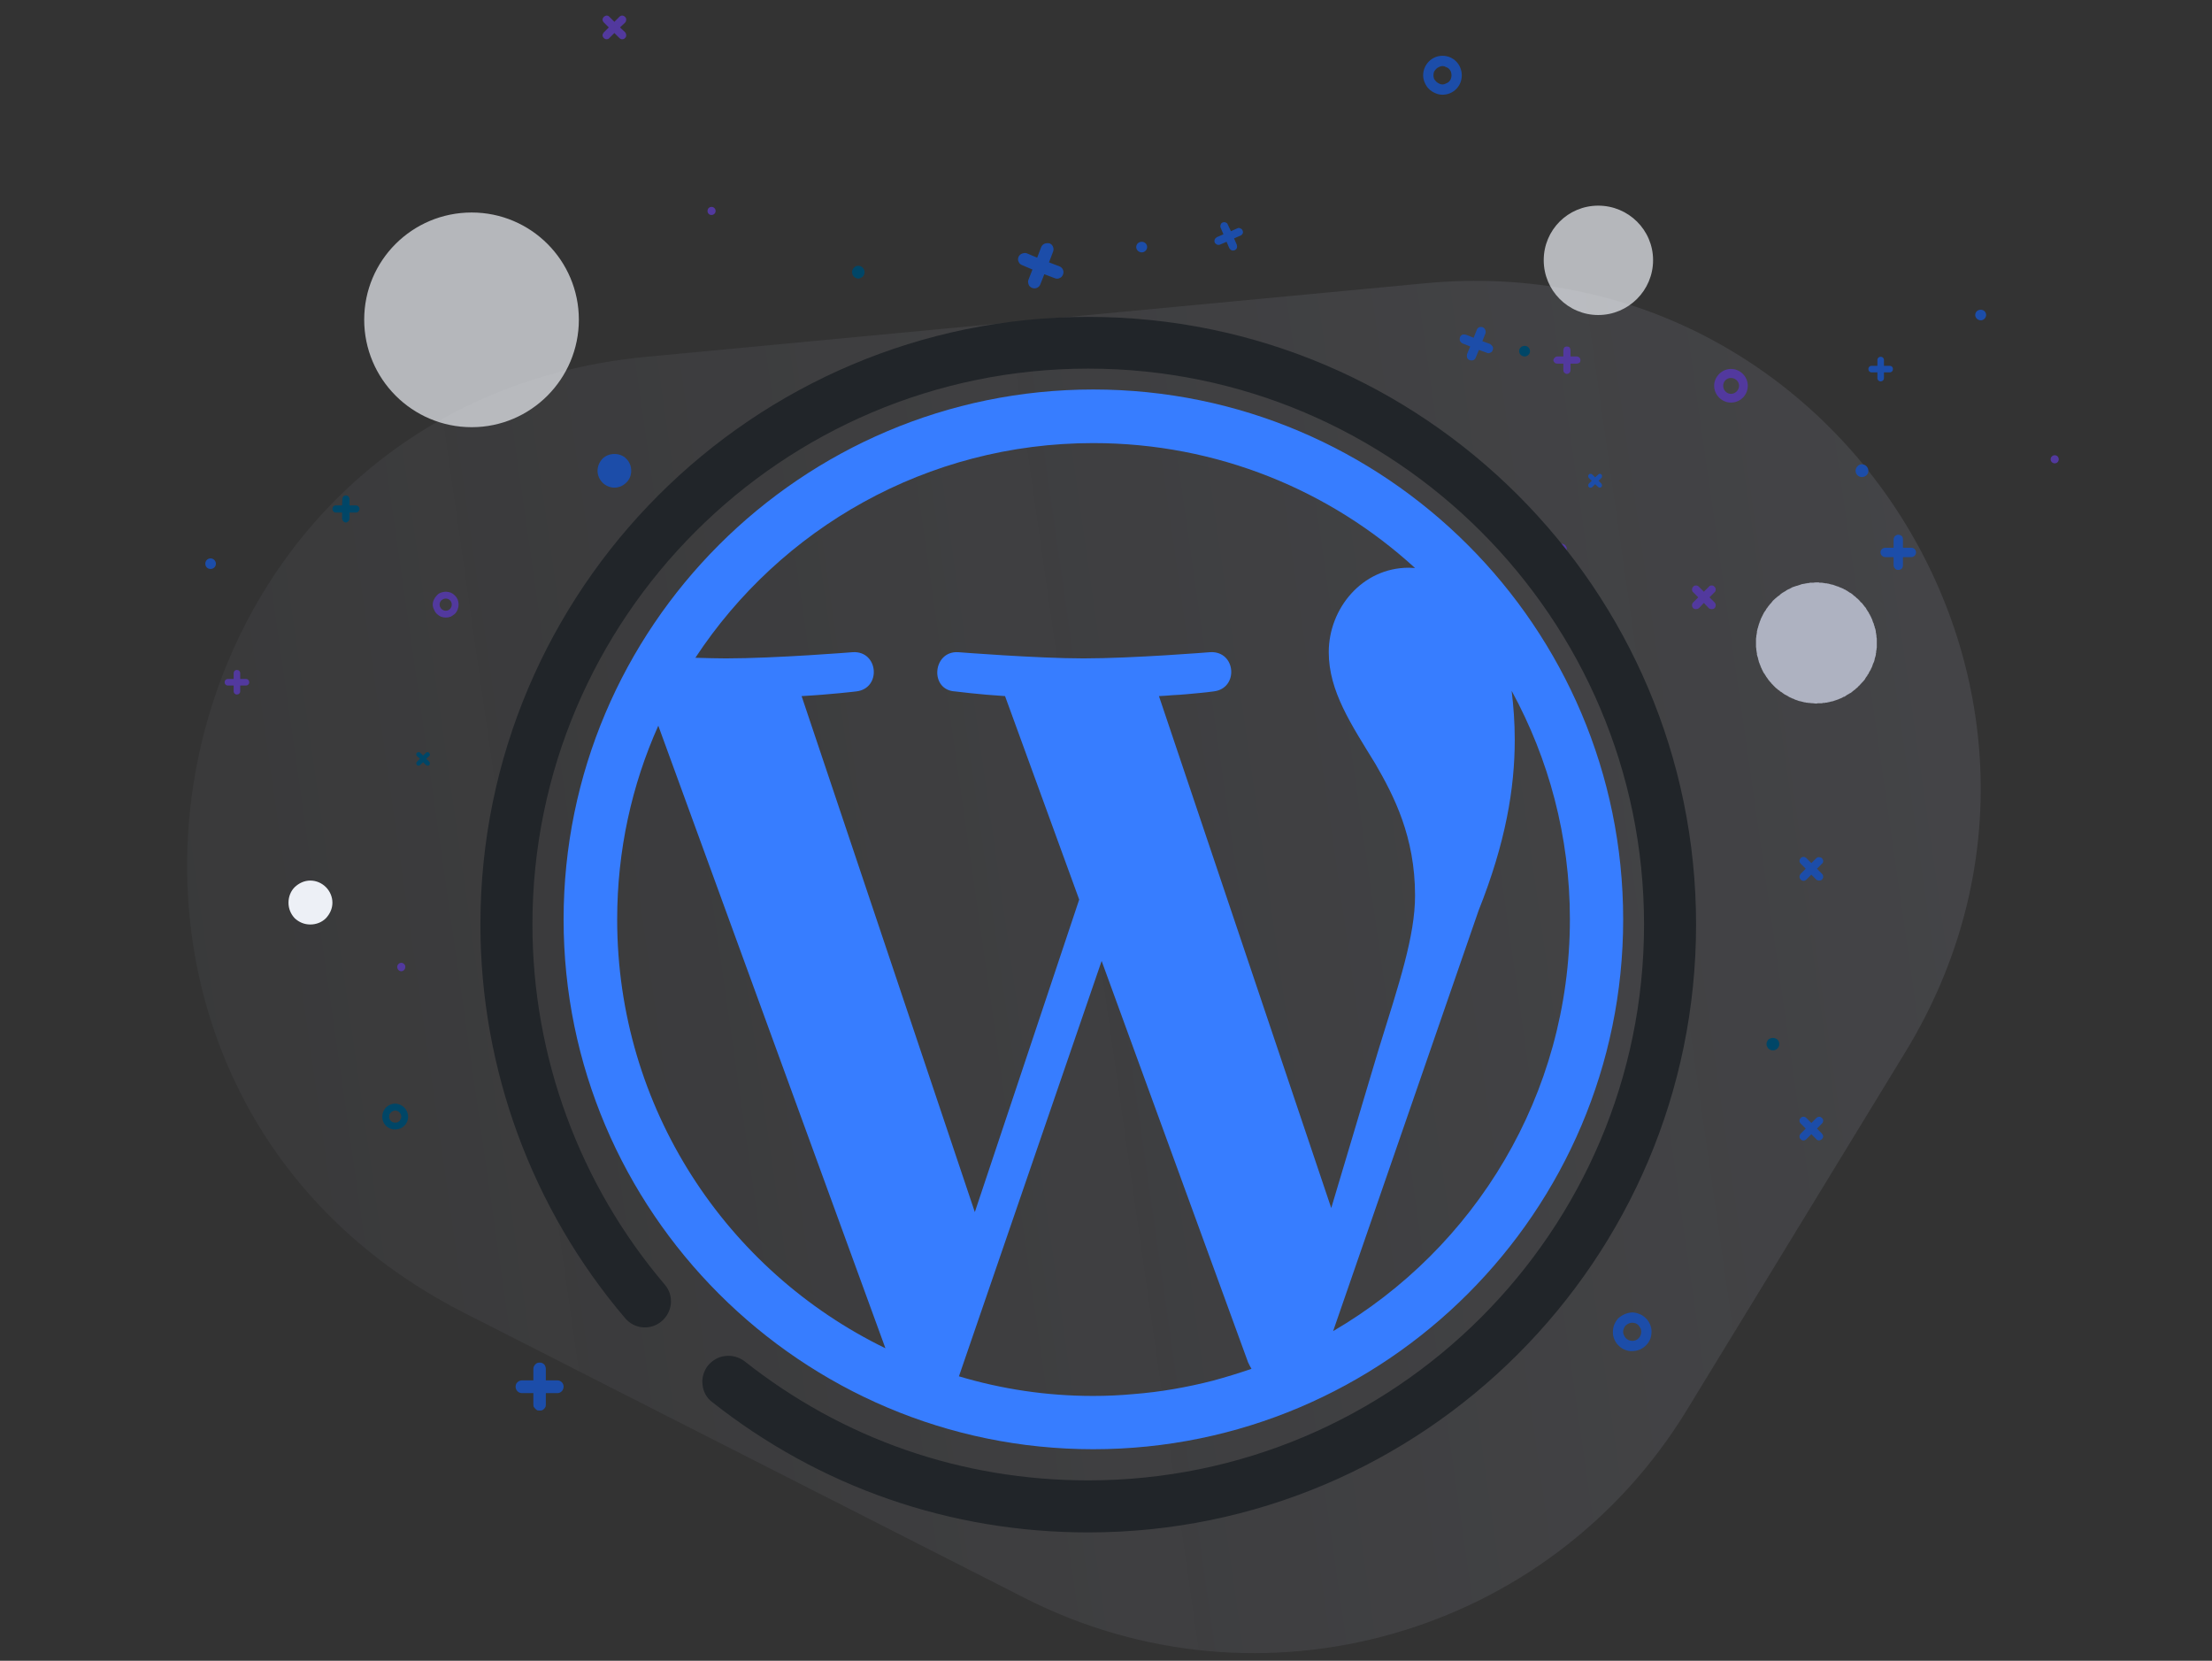 <svg version="1.2" xmlns="http://www.w3.org/2000/svg" viewBox="0 0 710 533" width="710" height="533"><rect x="0" y="0" width="710" height="533" fill="#333333" stroke="none"/><defs><linearGradient id="P" gradientUnits="userSpaceOnUse"/><linearGradient id="g1" x2="1" href="#P" gradientTransform="matrix(-650.906,101.51,-78.07,-500.6,646.045,270.131)"><stop stop-color="#dde0fd" stop-opacity="1"/><stop offset="1" stop-color="#dde0fd" stop-opacity=".3"/></linearGradient></defs><style>.a{opacity:.1;fill:url(#g1)}.b{opacity:.7;fill:#edf0f6}.c{fill:#1C4DA9}.d{fill:#edf0f6}.e{fill:#52399e}.f{fill:#004667}.g{opacity:.7;fill:#dce1f6}.h{fill:#212529}.i{fill:#377dff}</style><path class="a" d="m541.4 452.6l70.2-115c69.8-114.3-20.8-259.3-154.1-246.7l-249.9 23.6c-162.2 15.3-203.7 233.1-58.5 306.9l179.7 91.4c75.7 38.6 168.3 12.3 212.6-60.2z"/><path class="b" d="m151.4 68.2c-19.1 0-34.5 15.4-34.5 34.4 0 19 15.4 34.5 34.5 34.5 19 0 34.4-15.5 34.4-34.5 0-19-15.4-34.4-34.4-34.4zm361.6-2.2c-9.7 0-17.5 7.8-17.5 17.5 0 9.7 7.8 17.6 17.5 17.6 9.7 0 17.6-7.9 17.6-17.6 0-9.7-7.9-17.5-17.6-17.5z"/><path class="c" d="m197.2 145.7c-1.4 0-2.8 0.5-3.8 1.5-1 1.1-1.6 2.4-1.6 3.9 0 1.4 0.6 2.8 1.6 3.8 1 1 2.4 1.6 3.8 1.6 1.5 0 2.8-0.6 3.8-1.6 1.1-1 1.6-2.4 1.6-3.8 0-1.5-0.5-2.8-1.6-3.9-1-1-2.3-1.5-3.8-1.5z"/><path class="d" d="m99.6 282.6c-1.9 0-3.6 0.8-5 2.1-1.3 1.3-2 3.1-2 5 0 1.9 0.7 3.6 2 5 1.4 1.3 3.1 2 5 2 1.9 0 3.7-0.7 5-2 1.3-1.4 2.1-3.1 2.1-5 0-1.9-0.8-3.7-2.1-5-1.3-1.3-3.1-2.1-5-2.1z"/><path fill-rule="evenodd" class="c" d="m463 30.4q-1.2 0-2.3-0.5-1.2-0.5-2.1-1.4-0.8-0.8-1.3-2-0.5-1.1-0.5-2.3c0-3.5 2.8-6.3 6.2-6.3 3.5 0 6.2 2.8 6.2 6.3 0 3.4-2.7 6.2-6.2 6.2zm0-9.2q-0.6 0-1.1 0.3-0.5 0.2-0.9 0.6-0.4 0.4-0.7 0.9-0.2 0.6-0.2 1.2 0 0.5 0.2 1.1 0.3 0.5 0.7 0.9 0.4 0.4 0.9 0.6 0.5 0.3 1.1 0.3 0.6 0 1.1-0.3 0.6-0.2 1-0.6 0.4-0.4 0.6-0.9 0.2-0.6 0.2-1.1 0-0.6-0.2-1.2-0.2-0.5-0.6-0.9-0.4-0.4-1-0.6-0.5-0.3-1.1-0.3z"/><path fill-rule="evenodd" class="e" d="m143.1 198.2q-0.8 0-1.6-0.3-0.8-0.4-1.3-0.9-0.6-0.6-0.9-1.4-0.4-0.8-0.4-1.6 0-0.8 0.4-1.6 0.3-0.7 0.9-1.3 0.5-0.6 1.3-0.9 0.8-0.3 1.6-0.3 0.8 0 1.6 0.3 0.7 0.3 1.3 0.9 0.6 0.6 0.9 1.3 0.3 0.8 0.3 1.6 0 0.8-0.3 1.6-0.3 0.8-0.9 1.4-0.6 0.5-1.3 0.9-0.8 0.3-1.6 0.3zm0-6.1c-1.1 0-2 0.9-2 1.9 0 1.1 0.9 2 2 2 1.1 0 1.9-0.9 1.9-2 0-1-0.8-1.9-1.9-1.9z"/><path fill-rule="evenodd" class="f" d="m126.8 362.5c-2.3 0-4.1-1.8-4.1-4.1 0-2.3 1.8-4.2 4.1-4.2 2.3 0 4.2 1.9 4.2 4.2 0 2.3-1.9 4.1-4.2 4.1zm0-6.1q-0.4 0-0.7 0.2-0.4 0.1-0.6 0.4-0.3 0.3-0.5 0.6-0.1 0.4-0.1 0.8c0 1.1 0.9 1.9 1.9 1.9q0.4 0 0.8-0.1 0.3-0.2 0.6-0.4 0.3-0.3 0.4-0.7 0.2-0.3 0.2-0.7c0-1.1-0.9-2-2-2z"/><path fill-rule="evenodd" class="e" d="m555.6 129.2c-2.9 0-5.4-2.4-5.4-5.4 0-2.9 2.5-5.4 5.4-5.4 3 0 5.4 2.5 5.4 5.4 0 3-2.4 5.4-5.4 5.4zm0-7.9c-1.4 0-2.5 1.1-2.5 2.5 0 1.4 1.1 2.6 2.5 2.6 1.4 0 2.6-1.2 2.6-2.6 0-1.4-1.2-2.5-2.6-2.5z"/><path class="c" d="m613.5 175.8h-2.7v-2.7c0-0.4-0.1-0.8-0.4-1.1-0.3-0.2-0.7-0.4-1.1-0.4-0.4 0-0.7 0.2-1 0.4-0.3 0.3-0.5 0.7-0.5 1.1v2.7h-2.6c-0.9 0-1.6 0.6-1.6 1.5 0 0.8 0.7 1.5 1.6 1.5h2.6v2.6c0 0.4 0.2 0.8 0.5 1.1 0.2 0.3 0.6 0.4 1 0.4 0.4 0 0.8-0.1 1.1-0.4 0.3-0.3 0.4-0.7 0.4-1.1v-2.6h2.7c0.8 0 1.5-0.7 1.5-1.5 0-0.9-0.7-1.5-1.5-1.5zm-434.6 267.2h-3.7v-3.6c0-0.6-0.2-1.1-0.5-1.5-0.4-0.4-0.9-0.6-1.5-0.6-0.5 0-1.1 0.2-1.4 0.6-0.4 0.4-0.6 0.9-0.6 1.5v3.6h-3.6c-0.6 0-1.1 0.2-1.5 0.6-0.4 0.3-0.6 0.9-0.6 1.4 0 0.6 0.2 1.1 0.6 1.5 0.4 0.4 0.9 0.6 1.5 0.6h3.6v3.6q0 0.4 0.1 0.8 0.2 0.3 0.5 0.6 0.3 0.3 0.6 0.5 0.4 0.1 0.8 0.1 0.4 0 0.8-0.1 0.4-0.2 0.7-0.5 0.2-0.3 0.4-0.6 0.1-0.4 0.1-0.8v-3.6h3.7c1.1 0 2-0.9 2-2.1 0-1.1-0.9-2-2-2z"/><path class="e" d="m506.1 114.4h-2v-2c0-0.3-0.1-0.6-0.3-0.9-0.2-0.2-0.5-0.3-0.9-0.3-0.3 0-0.6 0.1-0.8 0.3-0.2 0.3-0.3 0.6-0.3 0.9v2h-2c-0.3 0-0.6 0.2-0.8 0.4-0.2 0.2-0.4 0.5-0.4 0.8 0 0.3 0.2 0.6 0.4 0.8 0.2 0.2 0.5 0.3 0.8 0.3h2v2.1c0 0.3 0.1 0.6 0.3 0.8 0.2 0.2 0.5 0.4 0.8 0.4 0.4 0 0.7-0.2 0.9-0.4 0.2-0.2 0.3-0.5 0.3-0.8v-2.1h2c0.3 0 0.6-0.1 0.9-0.3 0.2-0.2 0.3-0.5 0.3-0.8 0-0.3-0.1-0.6-0.3-0.8-0.3-0.3-0.6-0.4-0.9-0.4z"/><path class="f" d="m114.2 162.2h-2v-2c0-0.4-0.2-0.6-0.4-0.9-0.2-0.2-0.5-0.3-0.8-0.3-0.3 0-0.6 0.1-0.8 0.3-0.2 0.3-0.3 0.5-0.3 0.9l-0.1 2h-2c-0.3 0-0.6 0.1-0.8 0.3-0.2 0.3-0.3 0.6-0.3 0.8 0 0.3 0.1 0.6 0.3 0.8 0.2 0.3 0.5 0.4 0.8 0.4h2v2c0.1 0.3 0.2 0.6 0.4 0.8 0.2 0.2 0.5 0.4 0.8 0.4 0.3 0 0.6-0.2 0.8-0.4 0.2-0.2 0.3-0.5 0.4-0.8v-2h2c0.3 0 0.6-0.1 0.8-0.3 0.2-0.3 0.4-0.5 0.4-0.9 0-0.3-0.2-0.6-0.4-0.8-0.2-0.2-0.5-0.3-0.8-0.3z"/><path class="c" d="m606.6 117.4h-1.9v-1.9c0-0.3-0.1-0.5-0.3-0.7-0.2-0.2-0.5-0.3-0.8-0.3-0.2 0-0.5 0.1-0.7 0.3-0.2 0.2-0.3 0.4-0.3 0.7v1.9h-1.9c-0.3 0-0.5 0.1-0.7 0.3-0.2 0.2-0.3 0.5-0.3 0.7 0 0.3 0.1 0.6 0.3 0.8 0.2 0.2 0.4 0.3 0.7 0.3h1.9v1.9c0 0.2 0.1 0.5 0.3 0.7 0.2 0.2 0.5 0.3 0.7 0.3 0.3 0 0.6-0.1 0.8-0.3 0.2-0.2 0.3-0.5 0.3-0.7v-1.9h1.9c0.3 0 0.5-0.1 0.7-0.3 0.2-0.2 0.3-0.5 0.3-0.8 0-0.2-0.1-0.5-0.3-0.7-0.2-0.2-0.4-0.3-0.7-0.3z"/><path class="e" d="m79 217.9h-1.9v-1.9c0-0.2-0.1-0.5-0.3-0.7-0.2-0.2-0.5-0.3-0.8-0.3-0.2 0-0.5 0.1-0.7 0.3-0.2 0.2-0.3 0.5-0.3 0.7v1.9h-1.9c-0.3 0-0.5 0.1-0.7 0.3-0.2 0.2-0.3 0.5-0.3 0.8 0 0.2 0.1 0.5 0.3 0.7 0.2 0.2 0.4 0.3 0.7 0.3h1.9v1.9q0 0.4 0.3 0.7 0.3 0.3 0.7 0.3 0.5 0 0.8-0.3 0.3-0.3 0.3-0.7v-1.9h1.9q0.4 0 0.7-0.3 0.3-0.3 0.3-0.7 0-0.5-0.3-0.8-0.3-0.3-0.7-0.3z"/><path class="c" d="m513 152.3l-1 0.9-0.9-0.9q-0.1-0.1-0.3-0.2-0.1 0-0.3 0-0.1 0-0.3 0-0.1 0.1-0.2 0.2-0.1 0.1-0.2 0.2 0 0.2 0 0.3 0 0.2 0 0.3 0.1 0.1 0.2 0.3l0.9 0.9-0.9 0.9q-0.1 0.1-0.2 0.3 0 0.1 0 0.3 0 0.1 0 0.3 0.1 0.1 0.2 0.2 0.1 0.1 0.2 0.2 0.2 0 0.3 0 0.2 0 0.3 0 0.2-0.1 0.3-0.2l0.9-0.9 1 0.9q0.2 0.2 0.5 0.2 0.3 0 0.5-0.2 0.2-0.2 0.2-0.5 0-0.3-0.2-0.6l-0.9-0.9 0.9-0.9q0.1-0.2 0.2-0.3 0-0.1 0-0.3 0-0.1 0-0.3-0.1-0.1-0.2-0.2-0.1-0.1-0.2-0.2-0.2 0-0.3 0-0.2 0-0.3 0-0.1 0.1-0.2 0.2z"/><path class="e" d="m198.8 5.4l-1.6 1.6-1.6-1.6c-0.2-0.3-0.6-0.4-0.9-0.4-0.3 0-0.6 0.2-0.9 0.4-0.2 0.2-0.4 0.6-0.4 0.9 0 0.3 0.2 0.7 0.4 0.9l1.6 1.6-1.6 1.6c-0.2 0.3-0.4 0.6-0.4 0.9 0 0.4 0.2 0.7 0.4 0.9 0.3 0.3 0.6 0.4 0.9 0.4 0.3 0 0.7-0.1 0.9-0.4l1.6-1.6 1.6 1.6c0.3 0.3 0.6 0.4 0.9 0.4 0.4 0 0.7-0.1 0.9-0.4 0.3-0.2 0.4-0.5 0.4-0.9 0-0.3-0.1-0.6-0.3-0.9l-1.7-1.6 1.7-1.6c0.2-0.2 0.3-0.6 0.3-0.9 0-0.3-0.1-0.7-0.4-0.9-0.2-0.2-0.5-0.4-0.9-0.4-0.3 0-0.6 0.1-0.9 0.4z"/><path class="c" d="m583 275.4l-1.6 1.6-1.6-1.6q-0.2-0.2-0.4-0.3-0.3-0.1-0.5-0.1-0.3 0-0.5 0.1-0.3 0.1-0.4 0.3-0.2 0.2-0.3 0.4-0.1 0.3-0.1 0.5 0 0.3 0.1 0.5 0.1 0.2 0.3 0.4l1.6 1.6-1.6 1.6q-0.2 0.2-0.3 0.5-0.1 0.2-0.1 0.5 0 0.2 0.1 0.4 0.1 0.3 0.3 0.5c0.5 0.5 1.3 0.5 1.8 0l1.6-1.6 1.6 1.6c0.2 0.2 0.6 0.3 0.9 0.3 0.4 0 0.7-0.1 0.9-0.3 0.3-0.3 0.4-0.6 0.4-0.9 0-0.4-0.1-0.7-0.4-1l-1.6-1.6 1.6-1.6c0.3-0.2 0.4-0.5 0.4-0.9 0-0.3-0.2-0.6-0.4-0.9-0.2-0.2-0.6-0.3-0.9-0.3-0.3-0.1-0.7 0.1-0.9 0.3z"/><path class="f" d="m136.7 241.6l-0.9 0.9-0.9-0.9q-0.2-0.2-0.5-0.2-0.3 0-0.6 0.2-0.2 0.2-0.2 0.5 0 0.3 0.2 0.5l1 0.9-1 1q-0.1 0.1-0.1 0.2-0.1 0.1-0.1 0.3 0 0.1 0.1 0.3 0 0.1 0.1 0.2 0.1 0.1 0.3 0.2 0.1 0 0.3 0 0.1 0 0.2 0 0.2-0.1 0.3-0.2l0.9-0.9 0.9 0.9q0.1 0.1 0.3 0.2 0.1 0 0.2 0 0.2 0 0.3 0 0.2-0.1 0.3-0.2 0.1-0.1 0.1-0.2 0.1-0.2 0.1-0.3 0-0.2-0.1-0.3 0-0.1-0.1-0.2l-1-1 1-0.9q0.2-0.2 0.2-0.5-0.1-0.3-0.3-0.5-0.2-0.2-0.5-0.2-0.3 0-0.5 0.2z"/><path class="c" d="m583 358.8l-1.6 1.6-1.6-1.6c-0.3-0.3-0.6-0.4-0.9-0.4-0.4 0-0.7 0.1-0.9 0.4-0.3 0.2-0.4 0.5-0.4 0.9 0 0.3 0.1 0.6 0.4 0.9l1.6 1.6-1.6 1.6c-0.3 0.3-0.4 0.6-0.4 0.9 0 0.4 0.1 0.7 0.4 0.9 0.2 0.3 0.5 0.4 0.9 0.4 0.3 0 0.6-0.1 0.9-0.4l1.6-1.6 1.6 1.6c0.2 0.3 0.6 0.4 0.9 0.4 0.3 0 0.6-0.2 0.9-0.4 0.2-0.2 0.4-0.6 0.4-0.9 0-0.3-0.2-0.6-0.4-0.9l-1.6-1.6 1.6-1.6q0.2-0.2 0.3-0.4 0.1-0.3 0.1-0.5 0-0.3-0.1-0.5-0.1-0.3-0.3-0.4-0.2-0.2-0.4-0.3-0.2-0.1-0.5-0.1-0.2 0-0.5 0.1-0.2 0.1-0.4 0.3z"/><path class="e" d="m548.5 188.3l-1.6 1.6-1.6-1.6c-0.3-0.3-0.6-0.4-0.9-0.4-0.4 0-0.7 0.1-0.9 0.4-0.3 0.2-0.4 0.6-0.4 0.9 0 0.3 0.1 0.7 0.4 0.9l1.6 1.6-1.6 1.6c-0.3 0.3-0.4 0.6-0.4 0.9 0 0.4 0.1 0.7 0.4 1 0.2 0.2 0.5 0.3 0.9 0.3 0.3 0 0.6-0.1 0.9-0.3l1.6-1.7 1.6 1.7c0.2 0.2 0.6 0.3 0.9 0.3 0.4 0 0.7-0.1 0.9-0.3 0.3-0.3 0.4-0.6 0.4-1 0-0.3-0.1-0.6-0.4-0.9l-1.6-1.6 1.6-1.6c0.3-0.2 0.4-0.6 0.4-0.9 0-0.3-0.1-0.7-0.4-0.9-0.2-0.3-0.5-0.4-0.9-0.4-0.3 0-0.7 0.1-0.9 0.4z"/><path class="e" d="m501.2 177.9c-0.9 0-1.7-0.7-1.7-1.7 0-0.9 0.8-1.7 1.7-1.7 1 0 1.7 0.8 1.7 1.7 0 1-0.7 1.7-1.7 1.7z"/><path class="e" d="m659.5 148.7c-0.7 0-1.3-0.6-1.3-1.3 0-0.7 0.6-1.3 1.3-1.3 0.8 0 1.3 0.6 1.3 1.3 0 0.7-0.5 1.3-1.3 1.3z"/><path class="e" d="m228.4 69c-0.8 0-1.3-0.6-1.3-1.3 0-0.7 0.5-1.3 1.3-1.3 0.7 0 1.3 0.6 1.3 1.3 0 0.7-0.6 1.3-1.3 1.3z"/><path class="f" d="m489.4 114.4c-1 0-1.8-0.8-1.8-1.7 0-1 0.8-1.7 1.8-1.7 0.9 0 1.7 0.7 1.7 1.7 0 0.9-0.8 1.7-1.7 1.7z"/><path class="c" d="m67.6 182.6c-1 0-1.7-0.7-1.7-1.7 0-0.9 0.7-1.7 1.7-1.7 0.9 0 1.7 0.8 1.7 1.7 0 1-0.8 1.7-1.7 1.7z"/><path class="c" d="m635.8 102.8c-1 0-1.8-0.8-1.8-1.7 0-1 0.8-1.7 1.8-1.7 0.9 0 1.7 0.7 1.7 1.7 0 0.9-0.8 1.7-1.7 1.7z"/><path fill-rule="evenodd" class="c" d="m529.7 429.7q-0.5 1.2-1.3 2-0.9 0.9-2 1.4-1.2 0.5-2.4 0.5-1.2 0.1-2.4-0.4-1.1-0.4-2-1.3-0.9-0.8-1.4-2-0.5-1.1-0.5-2.3 0-1.3 0.4-2.4 0.5-1.2 1.3-2.1 0.9-0.8 2-1.3 1.1-0.5 2.4-0.6 1.2 0 2.4 0.5 1.1 0.4 2 1.3 0.9 0.8 1.4 2 0.5 1.1 0.5 2.3 0 1.3-0.4 2.4zm-8.5-3.3c-0.3 0.7-0.3 1.5 0.1 2.2 0.3 0.7 0.8 1.2 1.5 1.5 0.8 0.3 1.6 0.3 2.3 0 0.7-0.3 1.2-0.9 1.5-1.6q0.2-0.5 0.2-1.1 0-0.6-0.2-1.1-0.3-0.5-0.7-1-0.4-0.4-0.9-0.6-0.6-0.2-1.2-0.2-0.5 0-1.1 0.3-0.5 0.2-0.9 0.6-0.4 0.4-0.6 1zm-46.4-321.4c0.3-0.1 0.7-0.1 1.1 0 0.4 0.2 0.7 0.5 0.8 0.8 0.2 0.4 0.2 0.8 0.1 1.2l-1 2.5 2.5 0.9c0.3 0.2 0.6 0.5 0.8 0.8 0.2 0.4 0.2 0.8 0 1.2-0.1 0.4-0.4 0.7-0.8 0.8-0.3 0.2-0.8 0.2-1.1 0l-2.5-0.9-1 2.4c-0.1 0.4-0.4 0.7-0.8 0.9-0.4 0.1-0.8 0.1-1.1 0-0.4-0.1-0.7-0.4-0.9-0.8-0.1-0.4-0.1-0.8 0-1.2l1-2.4-2.5-1c-0.4-0.2-0.6-0.5-0.8-0.8-0.1-0.4-0.1-0.8 0-1.1 0.1-0.4 0.4-0.7 0.8-0.9 0.3-0.1 0.7-0.1 1.1 0l2.5 1 1-2.5c0.1-0.4 0.4-0.7 0.8-0.9zm-139.5-26.8c0.5-0.2 1.1-0.2 1.6-0.1 0.5 0.2 0.9 0.6 1.1 1.1 0.2 0.5 0.2 1.1 0 1.6l-1.3 3.4 3.4 1.3c0.5 0.2 0.9 0.6 1.1 1.1 0.2 0.5 0.2 1 0 1.5-0.2 0.5-0.5 0.9-1 1.1-0.5 0.3-1.1 0.3-1.6 0.1l-3.4-1.3-1.3 3.3c-0.2 0.5-0.6 0.9-1.1 1.1-0.5 0.2-1 0.2-1.5 0-0.5-0.2-0.9-0.5-1.1-1-0.2-0.5-0.3-1.1-0.1-1.6l1.3-3.3-3.3-1.4c-0.5-0.2-0.9-0.5-1.1-1-0.3-0.5-0.3-1.1-0.1-1.6 0.2-0.5 0.6-0.9 1.1-1.1 0.5-0.2 1.1-0.3 1.6-0.1l3.3 1.4 1.3-3.4c0.2-0.5 0.6-0.9 1.1-1.1zm56.4-5.6q0-0.2 0.1-0.5 0.1-0.2 0.2-0.4 0.2-0.2 0.4-0.3 0.3-0.1 0.5-0.1 0.3 0 0.5 0.1 0.3 0.1 0.5 0.3 0.1 0.2 0.2 0.4l1 2.1 2-0.9c0.4-0.2 0.7-0.2 1 0 0.3 0.1 0.6 0.3 0.7 0.6 0.2 0.4 0.2 0.7 0.1 1-0.2 0.3-0.4 0.6-0.7 0.7l-2.1 0.9 0.9 2.1c0.1 0.4 0.1 0.7 0 1-0.1 0.3-0.4 0.6-0.7 0.7-0.3 0.1-0.6 0.2-1 0-0.3-0.1-0.5-0.3-0.7-0.6l-0.9-2.1-2.1 0.9q-0.2 0.1-0.5 0.1-0.2 0-0.5-0.1-0.2-0.1-0.4-0.3-0.2-0.1-0.3-0.4-0.1-0.2-0.1-0.5 0-0.2 0.1-0.5 0.1-0.2 0.3-0.4 0.2-0.2 0.4-0.3l2.1-0.9-0.9-2.1q-0.1-0.2-0.1-0.5z"/><path class="e" d="m128.8 311.7c-0.7 0-1.3-0.6-1.3-1.4 0-0.7 0.6-1.3 1.3-1.3 0.7 0 1.3 0.6 1.3 1.3 0 0.8-0.6 1.4-1.3 1.4z"/><path class="c" d="m366.5 81c-1 0-1.8-0.8-1.8-1.7 0-1 0.8-1.7 1.8-1.7 0.9 0 1.7 0.7 1.7 1.7 0 0.9-0.8 1.7-1.7 1.7z"/><path class="c" d="m597.6 153.1c-1.1 0-2-0.9-2-2 0-1.1 0.9-2.1 2-2.1 1.2 0 2.1 1 2.1 2.1 0 1.1-0.9 2-2.1 2z"/><path class="f" d="m571.1 335.1c0 0.5-0.2 1-0.6 1.4-0.4 0.4-0.9 0.6-1.4 0.6-0.6 0-1.1-0.2-1.5-0.6-0.3-0.4-0.6-0.9-0.6-1.4 0-0.6 0.3-1.1 0.6-1.5 0.4-0.3 0.9-0.5 1.5-0.5 0.5 0 1 0.2 1.4 0.5 0.4 0.4 0.6 0.9 0.6 1.5zm-293.6-247.8c0 0.6-0.2 1.1-0.6 1.5-0.4 0.3-0.9 0.6-1.4 0.6-0.5 0-1.1-0.3-1.4-0.6-0.4-0.4-0.6-0.9-0.6-1.5 0-0.5 0.2-1 0.6-1.4 0.3-0.4 0.9-0.6 1.4-0.6 0.5 0 1 0.2 1.4 0.6 0.4 0.4 0.6 0.9 0.6 1.4z"/><path class="g" d="m602.4 205.2q0-0.2 0-0.3-0.1-0.3-0.1-0.5 0-0.3 0-0.5-0.1-0.2-0.1-0.5 0-0.2-0.1-0.4 0-0.2 0-0.4-0.1-0.4-0.2-0.9-0.1 0-0.1-0.1v-0.1q-0.1-0.2-0.1-0.5-0.1-0.2-0.2-0.4 0-0.3-0.1-0.5-0.1-0.2-0.2-0.4-0.1-0.3-0.2-0.6 0-0.1-0.1-0.3 0-0.1-0.1-0.2 0-0.1-0.1-0.1 0-0.1 0-0.2-0.1-0.1-0.1-0.2-0.1-0.1-0.1-0.2-0.1-0.1-0.1-0.2-0.1-0.2-0.2-0.3 0-0.1-0.1-0.3-0.1-0.1-0.2-0.2 0-0.2-0.1-0.3-0.1-0.1-0.1-0.2-0.1-0.1-0.2-0.2 0-0.1-0.1-0.2-0.1-0.1-0.1-0.2-0.1-0.1-0.1-0.2 0 0-0.1 0 0-0.1-0.1-0.3-0.1-0.1-0.1-0.2-0.1-0.1-0.2-0.2-0.1-0.1-0.1-0.2-0.1 0-0.1 0-0.1-0.1-0.1-0.2-0.1-0.1-0.2-0.2-0.1-0.1-0.1-0.2-0.1-0.1-0.2-0.2-0.2-0.2-0.3-0.4-0.2-0.2-0.4-0.3-0.1-0.2-0.3-0.4-0.1-0.1-0.3-0.3 0 0 0 0 0 0 0 0 0 0 0 0 0-0.1-0.1-0.1-0.1-0.1-0.3-0.3-0.1-0.1-0.3-0.2-0.1-0.2-0.3-0.3-0.2-0.2-0.3-0.3-0.1 0-0.1 0l-0.1-0.1q-0.5-0.5-1.1-0.9h-0.1q-0.1-0.1-0.3-0.2-0.1-0.1-0.3-0.2-0.1-0.1-0.3-0.2-0.1-0.1-0.3-0.2h-0.1l-0.1-0.1q-0.2-0.1-0.3-0.2-0.2 0-0.3-0.1-0.1-0.1-0.3-0.2-0.1 0-0.3-0.1-0.1-0.1-0.2-0.1-0.5-0.2-1-0.4l-0.1-0.1q-0.1 0-0.2 0-0.5-0.2-1.1-0.4h-0.1q0-0.1-0.1-0.1-0.5-0.1-1-0.2l-0.2-0.1h-0.1q-0.2 0-0.3-0.1-0.1 0-0.3 0-0.1-0.1-0.2-0.1-0.2 0-0.3 0h-0.1q-0.6-0.1-1.2-0.2h-0.1-0.2q-0.2 0-0.3 0-0.1 0-0.2 0-0.1 0-0.2-0.1-0.1 0-0.2 0h-0.2q-0.2 0-0.4 0-0.5 0-1 0.1-0.6 0-1.2 0 0 0.1-0.1 0.1h-0.2q-0.1 0-0.3 0-0.1 0-0.2 0.1-0.2 0-0.3 0-0.2 0-0.3 0.1h-0.1q-0.6 0.1-1.2 0.2v0.1q-0.1 0-0.1 0-0.2 0-0.3 0.1-0.2 0-0.3 0.1-0.2 0-0.3 0.1-0.2 0-0.3 0.1-0.1 0-0.2 0-0.1 0.1-0.3 0.1-0.1 0.1-0.3 0.1-0.1 0.1-0.3 0.1-0.1 0.1-0.3 0.1-0.6 0.3-1.1 0.6-0.1 0-0.2 0.1 0 0-0.1 0-0.6 0.3-1.1 0.7h-0.1q0 0-0.1 0.1-0.6 0.3-1.1 0.7-0.1 0.1-0.1 0.1 0 0 0 0-0.2 0.1-0.3 0.3-0.2 0.1-0.3 0.2-0.2 0.1-0.3 0.2-0.2 0.1-0.3 0.3-0.1 0-0.1 0.1-0.1 0-0.1 0-0.6 0.6-1.2 1.1v0.1q-0.1 0.1-0.2 0.2-0.1 0.2-0.3 0.4-0.2 0.1-0.3 0.3-0.2 0.2-0.4 0.5 0 0 0 0-0.1 0.1-0.1 0.1 0 0-0.1 0.1 0 0 0 0.1-0.1 0.1-0.2 0.2 0 0.1-0.1 0.2-0.1 0.1-0.2 0.2-0.1 0.1-0.1 0.2-0.1 0.1-0.1 0.2-0.3 0.4-0.5 0.7-0.1 0.1-0.1 0.2l-0.1 0.1q-0.1 0.3-0.3 0.6-0.1 0.3-0.3 0.6-0.1 0.3-0.3 0.6-0.1 0.3-0.2 0.6l-0.1 0.2q0 0.1-0.1 0.2 0 0.2-0.1 0.4-0.1 0.2-0.2 0.5 0 0.2-0.1 0.4-0.1 0.2-0.1 0.4-0.1 0.2-0.1 0.3 0 0.1-0.1 0.2 0 0.1 0 0.2 0 0.1-0.1 0.3 0 0.2-0.1 0.4 0 0.2 0 0.5-0.1 0.2-0.1 0.4 0 0.1 0 0.1 0 0.1 0 0.2-0.1 0-0.1 0.1 0 0.1 0 0.1 0 0.2 0 0.4-0.1 0.3-0.1 0.7 0 0.1 0 0.3 0 0.5 0 0.9 0 0.5 0 1 0 0.2 0 0.3 0 0.3 0.1 0.7 0 0.1 0 0.3 0.1 0.3 0.1 0.6 0 0.2 0.1 0.4 0 0.3 0 0.5 0.1 0.2 0.1 0.4 0.1 0.3 0.2 0.5 0 0.2 0.1 0.4 0 0.3 0.1 0.5 0 0.1 0.1 0.2 0 0.2 0 0.3 0.1 0.1 0.1 0.2 0 0.1 0.1 0.2 0.1 0.2 0.1 0.4 0.1 0.1 0.1 0.2 0 0 0.1 0.1 0 0.2 0.1 0.4 0.1 0.1 0.1 0.3 0.1 0.1 0.2 0.3 0 0.2 0.1 0.3 0.3 0.6 0.6 1.2 0.1 0 0.1 0.1 0.1 0.1 0.1 0.1 0.2 0.4 0.5 0.8 0 0.1 0.1 0.2 0.3 0.4 0.6 0.8v0.1q0.1 0.1 0.2 0.2 0.2 0.3 0.4 0.5 0.1 0.1 0.3 0.3 0.2 0.2 0.3 0.4 0.1 0.1 0.2 0.1 0 0.1 0 0.1 0.6 0.6 1.2 1.2 0 0 0.1 0 0 0.1 0.1 0.1 0.1 0.1 0.3 0.3 0.1 0.1 0.3 0.2 0.1 0.1 0.3 0.2 0.1 0.2 0.3 0.3 0 0 0.1 0 0.5 0.4 1.1 0.8 0.1 0 0.1 0.1h0.1q0.5 0.3 1.1 0.6 0.1 0.1 0.1 0.1 0.2 0.1 0.4 0.2 0.1 0.1 0.3 0.1 0.1 0.1 0.3 0.2 0.2 0.1 0.3 0.1h0.1q0.5 0.3 1.1 0.5h0.2l0.1 0.1q0.5 0.2 1.1 0.3h0.1q0.1 0.1 0.3 0.1 0.2 0 0.3 0.1 0.2 0 0.4 0.1 0.1 0 0.3 0 0.1 0 0.2 0.1 0.5 0 0.9 0.1h0.2 0.1q0.6 0.1 1.2 0.1 0.5 0.1 1 0.1 0.2 0 0.4-0.1h0.2q0.4 0 0.9 0 0.1 0 0.2 0h0.1q0.1 0 0.3-0.1 0.1 0 0.3 0 0.1 0 0.3 0 0.1-0.1 0.3-0.1 0 0 0.1 0 0.1 0 0.3 0 0.1-0.1 0.3-0.1 0.2 0 0.3-0.1 0.2 0 0.3 0 0.1-0.1 0.2-0.1 0.5-0.1 1-0.2 0.1-0.1 0.1-0.1h0.1q0.1 0 0.3-0.1 0.1 0 0.3-0.1 0.1 0 0.3-0.1 0.1 0 0.2-0.1 0.1 0 0.2 0l0.1-0.1q0.5-0.2 1-0.4l0.2-0.1q0.2-0.1 0.3-0.2 0.2-0.1 0.4-0.1 0.1-0.1 0.3-0.2 0.1-0.1 0.3-0.2l0.1-0.1q0.6-0.3 1.2-0.7h0.1q0.6-0.5 1.1-0.9 0.1-0.1 0.1-0.1h0.1q0.1-0.1 0.2-0.2 0.2-0.2 0.3-0.3 0.1-0.1 0.3-0.2 0.1-0.1 0.2-0.2 0.1-0.2 0.2-0.3h0.1q0.6-0.6 1.2-1.3 0 0 0.1-0.1 0.4-0.4 0.7-0.8v-0.1q0.3-0.4 0.5-0.8 0.1 0 0.1 0 0-0.1 0.1-0.2 0.1-0.1 0.1-0.3 0.1-0.1 0.2-0.2 0.1-0.2 0.2-0.3 0.1-0.2 0.1-0.3 0.3-0.5 0.6-1v-0.1q0.1-0.1 0.1-0.2 0.2-0.3 0.3-0.6 0.1-0.2 0.1-0.3 0.1-0.3 0.2-0.6 0.1-0.2 0.2-0.4 0.1-0.3 0.2-0.5 0-0.2 0.1-0.4 0-0.3 0.1-0.5v-0.1q0-0.1 0.1-0.2 0.1-0.4 0.2-0.8v-0.4q0-0.1 0.1-0.3 0-0.1 0-0.2 0-0.2 0-0.3 0.1-0.2 0.1-0.3 0-0.4 0.1-0.8 0-0.2 0-0.3 0-0.6 0-1.2 0-0.1 0-0.2 0-0.2 0-0.3 0-0.2 0-0.3 0-0.1 0-0.3z"/><path class="h" d="m228.5 449.9c34.7 27.4 76.5 41.9 120.8 41.9 107.6 0 195.1-87.5 195.1-195.1 0-107.5-87.5-195-195.1-195-107.6 0-195.1 87.5-195.1 195 0 46.3 16.5 91.2 46.5 126.4 3 3.5 8.2 3.9 11.7 0.9 3.5-3 4-8.2 1-11.7-27.4-32.2-42.5-73.2-42.5-115.6 0-98.3 80-178.4 178.4-178.4 98.4 0 178.4 80.1 178.4 178.4 0 98.4-80 178.4-178.4 178.4-40.5 0-78.7-13.2-110.4-38.3-1.8-1.3-4-1.9-6.2-1.6-2.1 0.2-4.1 1.4-5.5 3.1-1.3 1.7-2 3.9-1.7 6.1 0.2 2.2 1.3 4.2 3 5.5z"/><path fill-rule="evenodd" class="i" d="m521 295.1c0 93.7-76.3 170-170.1 170-93.7 0-170-76.3-170-170 0-93.8 76.3-170.1 170-170.1 93.8 0 170.1 76.3 170.1 170.1zm-236.8 137.6l-72.9-199.8c-8.5 19-13.2 40-13.2 62.2 0 60.5 35.1 112.8 86.1 137.6zm79.7 14.7q6.4-0.5 12.8-1.6 6.4-1.1 12.6-2.7 6.3-1.7 12.4-3.8-0.6-1-1.1-2.1l-47-128.8-45.8 133.3c13.7 4.1 28.1 6.3 43.1 6.3q6.5 0 13-0.6zm63.4-59.7l15.2-50.9c6.6-21.2 11.7-36.4 11.7-49.4 0-18.9-6.8-32-12.7-42.2-7.7-12.6-15-23.3-15-35.9 0-14 10.7-27.1 25.7-27.1 0.7 0 1.3 0.1 2 0.1-27.2-24.9-63.5-40.1-103.3-40.1-53.4 0-100.4 27.4-127.7 68.9 3.6 0.1 7 0.2 9.8 0.2 16 0 40.8-2 40.8-2 8.2-0.4 9.2 11.7 1 12.6 0 0-8.3 1-17.5 1.5l55.6 165.6 33.5-100.3-23.8-65.3c-8.2-0.5-16-1.5-16-1.5-8.3-0.4-7.3-13 0.9-12.6 0 0 25.3 2 40.3 2 16 0 40.7-2 40.7-2 8.3-0.4 9.2 11.7 1 12.6q-2.2 0.3-4.4 0.5-2.1 0.2-4.3 0.4-2.2 0.2-4.4 0.3-2.2 0.2-4.4 0.3zm58.9-150.3c0 15.5-2.9 33-11.6 54.8l-46.7 135c45.4-26.5 76-75.8 76-132.2 0-26.6-6.8-51.5-18.7-73.3 0.6 4.9 1 10.1 1 15.7z"/></svg>